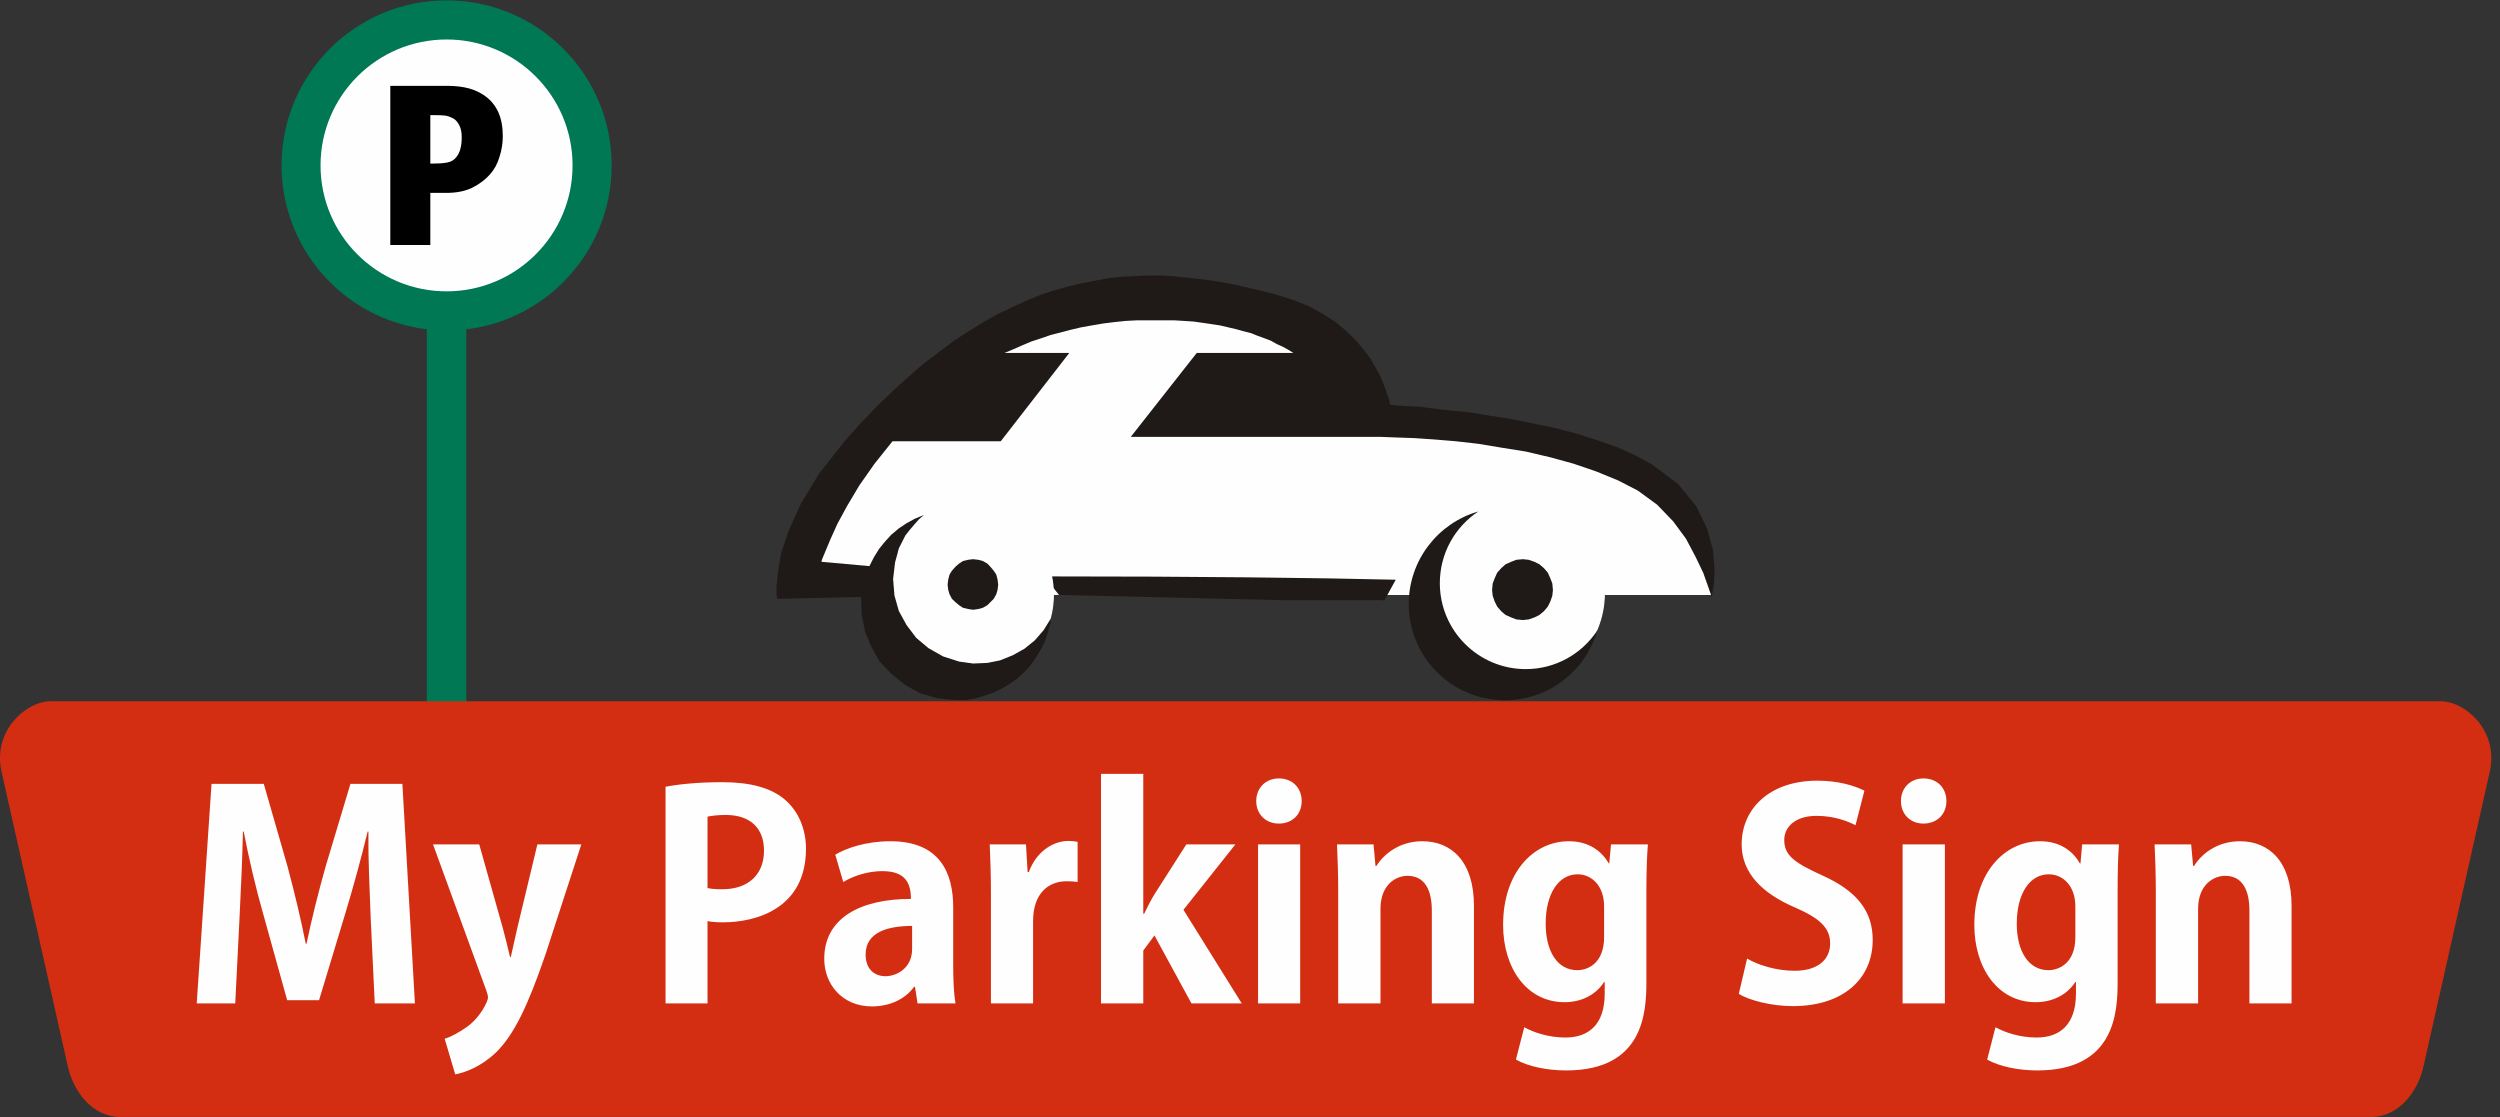 <svg width="179" height="80" viewBox="0 0 179 80" fill="none" xmlns="http://www.w3.org/2000/svg">
<rect x="0" y="0" width="179" height="80" fill="#333333" stroke="none"/>
<g clip-path="url(#clip0_1180_835)">
<path d="M28.897 56.395H24.638L23.319 61.389C22.854 63.195 22.411 65.184 22.097 66.968H22.011C21.719 65.141 21.276 63.26 20.832 61.411L19.589 56.395H15.276L14.216 71.897H17.384L17.643 66.384C17.719 64.719 17.827 62.535 17.881 60.611H17.946C18.26 62.514 18.703 64.622 19.081 66.103L20.476 71.616H23.135L24.66 66.059C25.081 64.578 25.622 62.47 26.022 60.611H26.087C26.065 62.654 26.151 64.719 26.227 66.362L26.443 71.897H29.773L28.897 56.395ZM38 60.611L36.919 66.168C36.8 66.784 36.681 67.508 36.551 68.114H36.497C36.4 67.508 36.238 66.784 36.076 66.146L34.757 60.611H30.876L34.573 70.978C34.67 71.195 34.714 71.357 34.714 71.476C34.714 72.146 33.308 73.605 31.838 73.908L32.703 76.913C33.449 76.795 34.714 76.351 35.86 75.249C37.081 74.005 38.022 72.103 39.189 68.632L41.654 60.611H38ZM47.287 71.897H50.8V66.362C51.038 66.384 51.341 66.405 51.676 66.405C54.108 66.405 57.622 65.4 57.622 61.087C57.622 59.649 57.038 58.319 56.054 57.519C55.005 56.633 53.503 56.297 51.46 56.297C49.697 56.297 48.292 56.438 47.287 56.611V71.897ZM50.8 59.162C50.995 59.108 51.384 59.043 51.86 59.043C53.265 59.043 54.13 59.822 54.13 61.249C54.13 62.654 53.243 63.638 51.6 63.638C51.243 63.638 51.016 63.616 50.8 63.595V59.162ZM68.314 65.26C68.314 62.751 67.384 60.384 63.654 60.384C61.708 60.384 60.249 60.946 59.524 61.346L60.162 63.638C60.887 63.195 61.892 62.87 62.951 62.87C64.379 62.87 64.757 63.497 64.757 64.362C61.427 64.373 58.757 65.659 58.757 68.654C58.757 70.557 60.108 72.124 62.151 72.124C63.319 72.124 64.379 71.724 65.06 70.816H65.124L65.319 71.897H68.487C68.346 71.216 68.314 70.233 68.314 69.227V65.26ZM64.876 68.027C64.876 69.087 64.076 69.616 63.351 69.616C62.735 69.616 62.173 69.216 62.173 68.287C62.173 66.989 63.416 66.568 64.876 66.568V68.027ZM77.297 60.449C77.07 60.405 76.897 60.384 76.551 60.384C75.632 60.384 74.443 61.011 73.881 62.492H73.805L73.665 60.611H70.638C70.67 61.627 70.714 62.773 70.714 64.254V71.897H74.249V66.243C74.249 65.843 74.281 65.443 74.389 65.184C74.681 64.178 75.524 63.757 76.433 63.757C76.789 63.757 77.049 63.778 77.297 63.833V60.449ZM85.46 65.26L88.908 60.611H84.832L83.07 63.919C82.832 64.362 82.627 64.816 82.389 65.4H82.324V55.735H78.8V71.897H82.324V68.427L83.027 67.389L85.092 71.897H89.265L85.46 65.26ZM93.827 57.541C93.827 56.47 93.081 55.735 92.022 55.735C90.973 55.735 90.216 56.47 90.216 57.541C90.216 58.557 90.951 59.324 92.022 59.324C93.038 59.324 93.827 58.6 93.827 57.541ZM93.784 60.611H90.249V71.897H93.784V60.611ZM106.141 65.022C106.141 62.092 104.876 60.384 102.508 60.384C100.941 60.384 99.881 61.27 99.373 62.027H99.319L99.135 60.611H96.108C96.151 61.67 96.184 62.87 96.184 64.222V71.897H99.719V65.281C99.719 63.833 100.497 63.292 101.243 63.292C102.249 63.292 102.605 64.157 102.605 65.346V71.897H106.141V65.022ZM115.406 60.611L115.243 61.833H115.2C114.681 60.924 113.795 60.384 112.595 60.384C110.065 60.384 108.022 62.697 108.022 66.319C108.022 69.292 109.568 71.8 112.27 71.8C113.319 71.8 114.26 71.357 114.822 70.557H114.865V71.173C114.865 72.968 113.924 73.886 112.378 73.886C111.254 73.886 110.227 73.573 109.568 73.227L108.93 75.919C109.87 76.373 111.168 76.622 112.497 76.622C117.687 76.622 118.357 73.27 118.357 70.438V64.103C118.357 62.557 118.411 61.486 118.454 60.611H115.406ZM114.822 67.227C114.822 68.654 114.119 69.151 113.362 69.151C112.26 69.151 111.568 68.027 111.568 66.265C111.568 64.416 112.292 63.173 113.395 63.173C114.141 63.173 114.822 63.778 114.822 65.043V67.227ZM133.622 56.881C132.876 56.514 131.73 56.2 130.249 56.2C126.66 56.2 124.649 58.265 124.649 60.892C124.649 62.73 125.914 64.254 128.357 65.378C129.968 66.103 130.67 66.622 130.67 67.562C130.67 68.492 129.946 69.13 128.465 69.13C127.222 69.13 125.914 68.751 125.092 68.33L124.487 71.303C125.211 71.703 126.757 72.103 128.324 72.103C132.076 72.103 134.216 70.092 134.216 67.27C134.216 65.346 133.2 63.822 130.724 62.708C128.843 61.854 128.205 61.432 128.205 60.568C128.205 59.8 128.865 59.141 130.227 59.141C131.47 59.141 132.389 59.508 132.951 59.789L133.622 56.881ZM139.633 57.541C139.633 56.47 138.887 55.735 137.827 55.735C136.789 55.735 136.022 56.47 136.022 57.541C136.022 58.557 136.768 59.324 137.827 59.324C138.854 59.324 139.633 58.6 139.633 57.541ZM139.589 60.611H136.065V71.897H139.589V60.611ZM148.876 60.611L148.724 61.833H148.681C148.162 60.924 147.276 60.384 146.076 60.384C143.546 60.384 141.503 62.697 141.503 66.319C141.503 69.292 143.049 71.8 145.751 71.8C146.789 71.8 147.741 71.357 148.303 70.557H148.335V71.173C148.335 72.968 147.395 73.886 145.849 73.886C144.724 73.886 143.708 73.573 143.049 73.227L142.4 75.919C143.341 76.373 144.649 76.622 145.968 76.622C151.168 76.622 151.827 73.27 151.827 70.438V64.103C151.827 62.557 151.892 61.486 151.924 60.611H148.876ZM148.303 67.227C148.303 68.654 147.6 69.151 146.833 69.151C145.73 69.151 145.049 68.027 145.049 66.265C145.049 64.416 145.773 63.173 146.876 63.173C147.622 63.173 148.303 63.778 148.303 65.043V67.227ZM164.162 65.022C164.162 62.092 162.897 60.384 160.53 60.384C158.973 60.384 157.903 61.27 157.406 62.027H157.341L157.168 60.611H154.141C154.173 61.67 154.216 62.87 154.216 64.222V71.897H157.741V65.281C157.741 63.833 158.53 63.292 159.265 63.292C160.27 63.292 160.638 64.157 160.638 65.346V71.897H164.162V65.022Z" fill="#FEFEFE"/>
<path d="M31.978 21.984C37.579 21.984 42.119 17.444 42.119 11.843C42.119 6.243 37.579 1.703 31.978 1.703C26.378 1.703 21.838 6.243 21.838 11.843C21.838 17.444 26.378 21.984 31.978 21.984Z" fill="#FEFEFE"/>
<path fill-rule="evenodd" clip-rule="evenodd" d="M30.562 22.059H33.384V54.319H30.562V22.059Z" fill="#007854"/>
<path d="M36 9.746C36 10.243 35.924 10.741 35.762 11.238C35.611 11.735 35.394 12.135 35.103 12.459C34.735 12.881 34.292 13.205 33.784 13.454C33.286 13.692 32.67 13.811 31.957 13.811H30.811V17.541H27.946V6.146H32.011C32.616 6.146 33.146 6.211 33.578 6.33C34.022 6.449 34.411 6.643 34.757 6.892C35.167 7.195 35.47 7.573 35.686 8.049C35.892 8.514 36 9.086 36 9.746ZM33.059 9.811C33.059 9.486 33.005 9.205 32.886 8.968C32.767 8.741 32.627 8.578 32.475 8.492C32.259 8.373 32.065 8.308 31.881 8.276C31.697 8.254 31.438 8.243 31.113 8.243H30.811V11.713H30.962C31.373 11.713 31.73 11.692 32.011 11.638C32.303 11.584 32.519 11.454 32.681 11.238C32.811 11.076 32.908 10.881 32.962 10.665C33.027 10.438 33.059 10.157 33.059 9.811Z" fill="black"/>
<path fill-rule="evenodd" clip-rule="evenodd" d="M122.443 41.249L121.621 38.189L119.675 35.605L117.265 33.897L112.681 32.135L105.513 30.665L97.459 29.605L96.93 28.189L95.751 24.427L91.048 21.962L84.346 21.259L77.881 21.551L70.356 23.897L63.589 29.724L58.648 36.243L56.421 42.6H122.562L122.443 41.249Z" fill="#FEFEFE"/>
<path d="M108.454 49.011C111.995 49.011 114.865 46.087 114.865 42.481C114.865 38.875 111.995 35.951 108.454 35.951C104.914 35.951 102.043 38.875 102.043 42.481C102.043 46.087 104.914 49.011 108.454 49.011Z" fill="#FEFEFE" stroke="#FEFEFE" stroke-width="0.09"/>
<path fill-rule="evenodd" clip-rule="evenodd" d="M109.038 44.395L109.449 44.351L109.86 44.211L110.227 44.027L110.551 43.757L110.822 43.432L111.005 43.065L111.146 42.654L111.189 42.243L111.146 41.778L111.005 41.411L110.822 41L110.551 40.687L110.227 40.405L109.86 40.222L109.449 40.081L109.038 40.038L108.573 40.081L108.205 40.222L107.795 40.405L107.481 40.687L107.2 41L107.016 41.411L106.876 41.778L106.833 42.243L106.876 42.654L107.016 43.065L107.2 43.432L107.481 43.757L107.795 44.027L108.205 44.211L108.573 44.351L109.038 44.395Z" fill="#1F1A17"/>
<path fill-rule="evenodd" clip-rule="evenodd" d="M99.07 43.087L99.935 41.508C94.032 41.368 85.838 41.27 74.768 41.27L75.827 42.6L92.011 42.978V42.968H99.07V43.087Z" fill="#1F1A17"/>
<path fill-rule="evenodd" clip-rule="evenodd" d="M114.367 45.141C113.546 48.027 110.897 50.135 107.751 50.135C103.946 50.135 100.865 47.054 100.865 43.249C100.865 40.103 102.973 37.443 105.849 36.622C104.184 37.724 103.092 39.605 103.092 41.757C103.092 45.151 105.849 47.908 109.243 47.908C111.384 47.908 113.276 46.805 114.367 45.141Z" fill="#1F1A17"/>
<path d="M69.092 49C72.585 49 75.416 46.12 75.416 42.568C75.416 39.015 72.585 36.135 69.092 36.135C65.599 36.135 62.768 39.015 62.768 42.568C62.768 46.12 65.599 49 69.092 49Z" fill="#FEFEFE" stroke="#FEFEFE" stroke-width="0.09"/>
<path fill-rule="evenodd" clip-rule="evenodd" d="M69.676 43.66L69.319 43.605L68.951 43.519L68.67 43.335L68.4 43.108L68.162 42.881L67.989 42.557L67.892 42.232L67.849 41.865L67.892 41.497L67.989 41.13L68.162 40.859L68.4 40.589L68.67 40.351L68.951 40.168L69.319 40.081L69.676 40.038L70.043 40.081L70.368 40.168L70.692 40.351L70.919 40.589L71.146 40.859L71.33 41.13L71.427 41.497L71.47 41.865L71.427 42.232L71.33 42.557L71.146 42.881L70.919 43.108L70.692 43.335L70.368 43.519L70.043 43.605L69.676 43.66Z" fill="#1F1A17"/>
<path fill-rule="evenodd" clip-rule="evenodd" d="M118.281 33.249L117.092 32.611L115.762 32.005L114.335 31.508L112.865 31.043L111.308 30.633L109.751 30.319L108.195 29.995L106.681 29.768L105.254 29.53L103.881 29.4L102.692 29.259L101.633 29.119L100.768 29.076L100.076 29.032L99.665 28.989H99.524V28.935L99.481 28.708L99.395 28.438L99.254 28.016L99.07 27.519L98.843 26.968L98.519 26.373L98.151 25.724L97.643 25.043L97.103 24.395L96.411 23.714L95.632 23.065L94.714 22.47L93.708 21.919L92.562 21.465L91.233 21.054L90.497 20.87L89.719 20.686L88.941 20.503L88.108 20.319L87.33 20.178L86.508 20.049L85.632 19.951L84.811 19.865L83.935 19.768L83.07 19.724H82.151L81.233 19.768L80.314 19.811L79.406 19.908L78.433 20.092L77.47 20.276L76.508 20.503L75.546 20.773L74.541 21.097L73.535 21.508L72.519 21.973L71.47 22.47L70.411 23.065L69.362 23.714L68.303 24.395L67.2 25.227L66.108 26.049L65.005 27.011L63.903 28.016L62.757 29.119L61.611 30.319L60.465 31.595L58.627 33.941L57.351 36.049L56.476 37.973L55.924 39.616L55.697 41L55.6 42.005V42.643L55.654 42.881L61.654 42.741L61.697 43.973L61.935 45.216L62.389 46.319L62.984 47.368L63.816 48.243L64.778 49.022L65.827 49.616L67.07 49.984L67.751 50.07L68.443 50.124H69.124L69.773 50.027L70.411 49.843L71.06 49.616L71.654 49.346L72.206 49.022L72.757 48.654L73.254 48.2L73.719 47.735L74.087 47.227L74.443 46.633L74.768 46.038L74.995 45.4L75.178 44.708L75.233 44.622V44.481V44.395V44.297L74.724 45.119L74.087 45.854L73.351 46.449L72.519 46.914L71.611 47.281L70.692 47.465L69.676 47.508L68.67 47.368L67.524 47L66.476 46.405L65.6 45.67L64.908 44.751L64.357 43.746L64.043 42.643L63.946 41.454L64.087 40.265L64.227 39.757L64.357 39.26L64.595 38.795L64.822 38.341L65.146 37.93L65.46 37.562L65.784 37.195L66.151 36.87L65.503 37.141L64.908 37.465L64.357 37.833L63.816 38.286L63.351 38.795L62.941 39.303L62.573 39.897L62.249 40.535L58.811 40.222L58.865 40.038L59.092 39.486L59.46 38.611L59.957 37.508L60.649 36.233L61.524 34.762L62.616 33.205L63.903 31.595H71.654L76.562 25.27H71.924L72.573 25L73.211 24.719L73.849 24.449L74.541 24.222L75.233 23.984L75.957 23.8L76.649 23.616L77.427 23.433L78.162 23.303L78.984 23.162L79.762 23.065L80.595 22.978L81.416 22.935H82.292H83.157H84.076L84.768 22.978L85.449 23.022L86.141 23.119L86.735 23.205L87.373 23.303L87.924 23.433L88.519 23.573L89.027 23.714L89.579 23.854L90.032 24.038L90.541 24.222L90.995 24.395L91.416 24.633L91.827 24.816L92.238 25.043L92.606 25.27H85.687L80.962 31.281H96.681H96.822H97.276H97.968H98.887L99.989 31.324L101.265 31.368L102.692 31.465L104.249 31.595L105.86 31.778L107.546 32.059L109.243 32.33L110.995 32.741L112.681 33.205L114.292 33.757L115.849 34.395L117.276 35.13L118.649 36.135L119.795 37.324L120.714 38.568L121.395 39.854L121.946 41L122.27 41.908L122.497 42.557L122.541 42.784L122.595 42.514L122.724 41.778L122.768 40.719L122.638 39.346L122.227 37.833L121.438 36.233L120.162 34.665L118.281 33.249Z" fill="#1F1A17"/>
<path fill-rule="evenodd" clip-rule="evenodd" d="M169.762 79.973C171.805 79.973 173.168 78.092 173.546 76.243L178.292 55.141C178.865 52.254 176.465 50.211 174.768 50.211H3.611C1.913 50.211 -0.487 52.254 0.086 55.141L4.832 76.243C5.211 78.092 6.573 79.973 8.616 79.973C48.962 79.973 129.416 79.973 169.762 79.973Z" fill="#D42E12"/>
<path d="M28.811 56.124H25.092L23.319 62.027C22.789 63.908 22.314 65.811 21.946 67.573H21.892C21.535 65.768 21.092 63.93 20.584 62.027L18.886 56.124H15.146L14.086 71.843H16.843L17.146 65.789C17.243 63.854 17.351 61.519 17.395 59.541H17.449C17.816 61.454 18.314 63.584 18.822 65.357L20.562 71.616H22.843L24.767 65.26C25.297 63.497 25.87 61.422 26.324 59.541H26.378C26.357 61.519 26.465 63.649 26.541 65.724L26.832 71.843H29.708L28.811 56.124ZM38.476 60.459L37.049 66.405C36.886 67.119 36.703 67.919 36.573 68.524H36.519C36.378 67.897 36.173 67.097 35.989 66.405L34.313 60.459H31.005L34.822 70.924C34.897 71.141 34.941 71.303 34.941 71.433C34.941 71.659 34.432 72.816 33.427 73.53C32.897 73.897 32.324 74.233 31.838 74.373L32.594 76.924C33.265 76.805 34.432 76.395 35.535 75.335C36.822 74.049 37.784 72.038 39.049 68.362L41.622 60.459H38.476ZM47.654 71.843H50.659V65.951C50.962 66.016 51.33 66.038 51.762 66.038C54.108 66.038 57.708 65.076 57.708 60.762C57.708 59.313 57.135 58.049 56.194 57.249C55.189 56.395 53.697 56.005 51.719 56.005C49.978 56.005 48.638 56.146 47.654 56.33V71.843ZM50.659 58.47C50.919 58.416 51.351 58.351 51.968 58.351C53.643 58.351 54.703 59.227 54.703 60.903C54.703 62.6 53.6 63.67 51.719 63.67C51.265 63.67 50.941 63.649 50.659 63.584V58.47ZM68.249 64.968C68.249 62.481 67.286 60.233 63.751 60.233C61.978 60.233 60.562 60.741 59.805 61.195L60.378 63.151C61.114 62.708 62.141 62.373 63.178 62.373C64.832 62.373 65.222 63.238 65.222 64.362C61.611 64.362 59.016 65.724 59.016 68.654C59.016 70.492 60.324 72.059 62.422 72.059C63.697 72.059 64.8 71.551 65.449 70.654H65.513L65.697 71.843H68.411C68.292 71.141 68.249 70.146 68.249 69.141V64.968ZM65.308 67.941C65.308 69.389 64.119 69.897 63.405 69.897C62.649 69.897 61.978 69.433 61.978 68.341C61.978 66.686 63.676 66.297 65.308 66.297V67.941ZM77.157 60.276C76.951 60.233 76.767 60.211 76.486 60.211C75.416 60.211 74.195 60.968 73.665 62.438H73.578L73.459 60.459H70.865C70.908 61.476 70.951 62.6 70.951 64.016V71.843H73.968V65.951C73.968 64.016 75.016 63.097 76.378 63.097C76.692 63.097 76.93 63.119 77.157 63.151V60.276ZM84.735 65.141L88.454 60.459H84.941L82.67 64.016C82.411 64.438 82.162 64.913 81.924 65.422H81.859V55.411H78.832V71.843H81.859V68.059L82.659 66.978L85.308 71.843H88.908L84.735 65.141ZM93.2 57.357C93.2 56.416 92.54 55.735 91.567 55.735C90.627 55.735 89.946 56.416 89.946 57.357C89.946 58.276 90.605 58.968 91.567 58.968C92.508 58.968 93.2 58.33 93.2 57.357ZM93.092 60.459H90.076V71.843H93.092V60.459ZM105.535 64.859C105.535 61.681 103.924 60.233 101.838 60.233C100.184 60.233 99.059 61.173 98.551 62.005H98.486L98.346 60.459H95.73C95.773 61.465 95.816 62.546 95.816 63.876V71.843H98.843V65.065C98.843 63.335 99.957 62.708 100.778 62.708C102.065 62.708 102.519 63.811 102.519 65.195V71.843H105.535V64.859ZM115.351 60.459L115.222 61.822H115.189C114.67 60.924 113.751 60.233 112.324 60.233C109.805 60.233 107.622 62.459 107.622 66.222C107.622 69.324 109.319 71.757 112.022 71.757C113.265 71.757 114.281 71.205 114.854 70.308H114.897V71.141C114.897 73.335 113.773 74.287 112.076 74.287C110.876 74.287 109.805 73.919 109.135 73.551L108.54 75.865C109.438 76.373 110.811 76.643 112.14 76.643C117.676 76.643 117.881 72.513 117.881 70.287V63.865C117.881 62.286 117.924 61.281 117.989 60.459H115.351ZM114.854 67.097C114.854 69.022 113.632 69.465 112.94 69.465C111.503 69.465 110.67 68.114 110.67 66.135C110.67 63.995 111.589 62.6 112.962 62.6C113.978 62.6 114.854 63.443 114.854 64.892V67.097ZM133.492 56.611C132.757 56.243 131.611 55.897 130.119 55.897C126.724 55.897 124.703 57.886 124.703 60.459C124.703 62.503 126.173 63.973 128.551 64.989C130.281 65.746 131.038 66.427 131.038 67.551C131.038 68.708 130.162 69.508 128.486 69.508C127.222 69.508 125.913 69.119 125.092 68.632L124.497 71.162C125.232 71.616 126.811 72.038 128.368 72.038C132.022 72.038 134.086 70.038 134.086 67.303C134.086 65.238 132.962 63.789 130.443 62.665C128.53 61.789 127.751 61.27 127.751 60.146C127.751 59.27 128.465 58.416 130.065 58.416C131.351 58.416 132.303 58.805 132.854 59.087L133.492 56.611ZM139.362 57.357C139.362 56.416 138.703 55.735 137.719 55.735C136.778 55.735 136.108 56.416 136.108 57.357C136.108 58.276 136.757 58.968 137.719 58.968C138.659 58.968 139.362 58.33 139.362 57.357ZM139.254 60.459H136.227V71.843H139.254V60.459ZM149.081 60.459L148.962 61.822H148.919C148.411 60.924 147.492 60.233 146.054 60.233C143.546 60.233 141.362 62.459 141.362 66.222C141.362 69.324 143.059 71.757 145.751 71.757C146.995 71.757 148.022 71.205 148.595 70.308H148.638V71.141C148.638 73.335 147.513 74.287 145.816 74.287C144.605 74.287 143.546 73.919 142.876 73.551L142.281 75.865C143.178 76.373 144.551 76.643 145.87 76.643C151.416 76.643 151.622 72.513 151.622 70.287V63.865C151.622 62.286 151.654 61.281 151.719 60.459H149.081ZM148.595 67.097C148.595 69.022 147.362 69.465 146.67 69.465C145.243 69.465 144.4 68.114 144.4 66.135C144.4 63.995 145.319 62.6 146.692 62.6C147.719 62.6 148.595 63.443 148.595 64.892V67.097ZM164.076 64.859C164.076 61.681 162.465 60.233 160.378 60.233C158.724 60.233 157.6 61.173 157.092 62.005H157.027L156.886 60.459H154.27C154.313 61.465 154.357 62.546 154.357 63.876V71.843H157.384V65.065C157.384 63.335 158.508 62.708 159.319 62.708C160.605 62.708 161.059 63.811 161.059 65.195V71.843H164.076V64.859Z" fill="#FEFEFE"/>
<path fill-rule="evenodd" clip-rule="evenodd" d="M31.978 0.027C38.497 0.027 43.794 5.314 43.794 11.843C43.794 18.373 38.497 23.66 31.978 23.66C25.449 23.66 20.162 18.373 20.162 11.843C20.162 5.314 25.449 0.027 31.978 0.027ZM31.978 2.827C36.951 2.827 40.995 6.859 40.995 11.843C40.995 16.827 36.951 20.86 31.978 20.86C26.994 20.86 22.951 16.827 22.951 11.843C22.951 6.859 26.994 2.827 31.978 2.827Z" fill="#007854"/>
</g>
<defs>
<clipPath id="clip0_1180_835">
<rect width="178.378" height="80" fill="white"/>
</clipPath>
</defs>
</svg>
